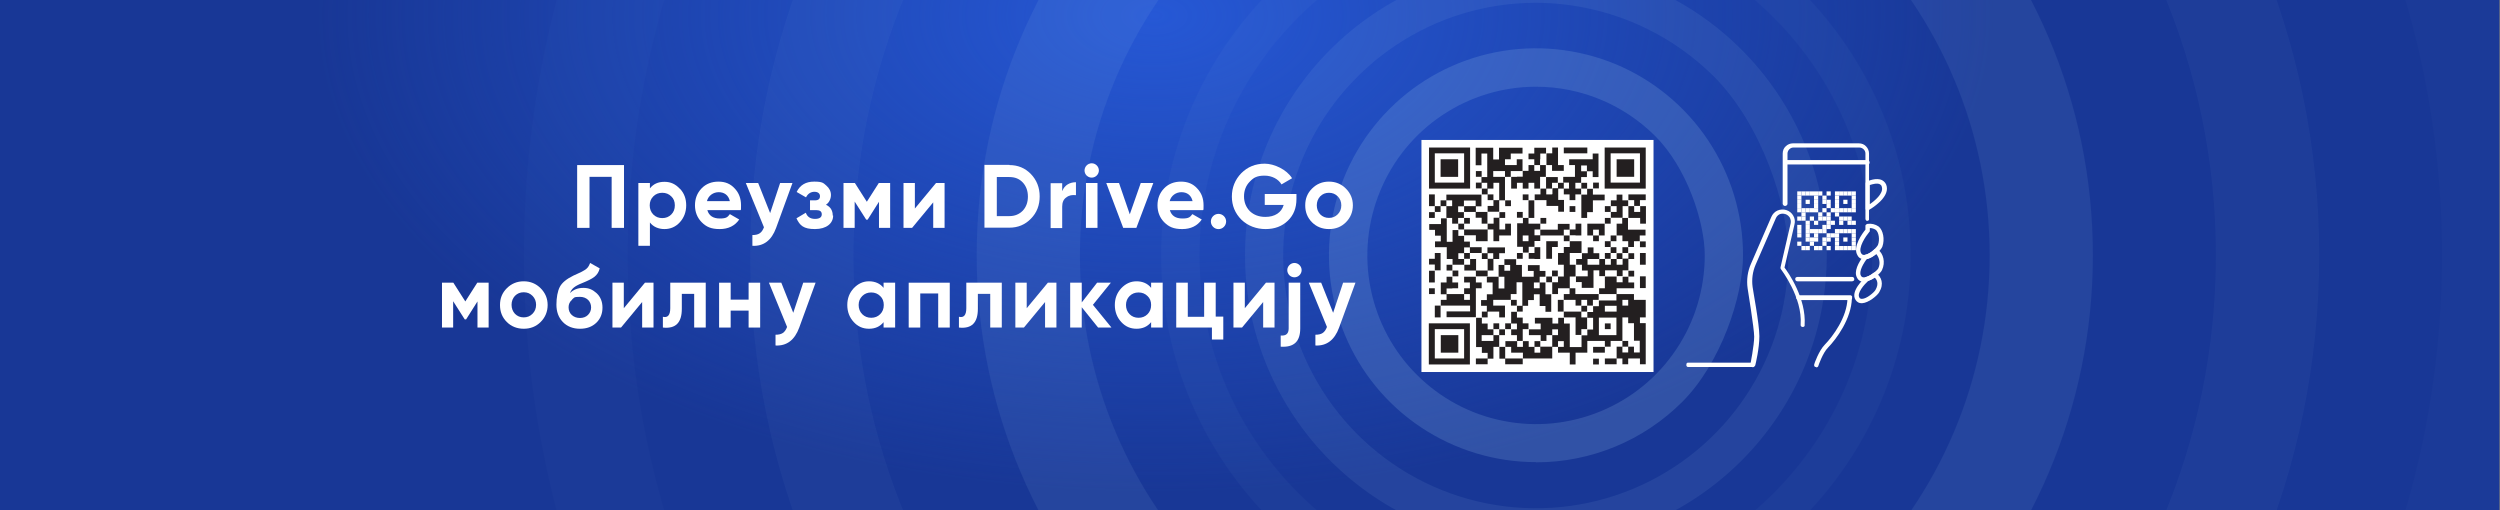 <?xml version="1.0" encoding="UTF-8"?>
<svg id="Layer_1" data-name="Layer 1" xmlns="http://www.w3.org/2000/svg" version="1.1" xmlns:xlink="http://www.w3.org/1999/xlink" viewBox="0 0 1254 256">
  <rect x="0" y="0" width="1254" height="256" fill="#808080" stroke="none"/>
  <defs>
    <style>
      .cls-1, .cls-2, .cls-3, .cls-4, .cls-5, .cls-6, .cls-7, .cls-8 {
        stroke-width: 0px;
      }

      .cls-1, .cls-2, .cls-4 {
        fill: #94bfe7;
      }

      .cls-1, .cls-4 {
        isolation: isolate;
      }

      .cls-1, .cls-9 {
        opacity: .2;
      }

      .cls-3 {
        fill: none;
      }

      .cls-4 {
        opacity: .5;
      }

      .cls-5 {
        fill: #183796;
      }

      .cls-10 {
        clip-path: url(#clippath);
      }

      .cls-6 {
        fill: url(#radial-gradient);
      }

      .cls-11 {
        opacity: .1;
      }

      .cls-7 {
        fill: #231f20;
      }

      .cls-8 {
        fill: #fff;
      }
    </style>
    <radialGradient id="radial-gradient" cx="468.1" cy="-59.1" fx="468.1" fy="-59.1" r="1" gradientTransform="translate(198724.5 -14194.1) rotate(-180) scale(423.3 240.3)" gradientUnits="userSpaceOnUse">
      <stop offset="0" stop-color="#2658d5"/>
      <stop offset="1" stop-color="#2658d5" stop-opacity="0"/>
    </radialGradient>
    <clipPath id="clippath">
      <rect class="cls-3" y="-.3" width="1253.7" height="256.7"/>
    </clipPath>
  </defs>
  <rect class="cls-3" y="0" width="1254" height="256"/>
  <path class="cls-5" d="M1253.7-.3H0v256.7h1253.7V-.3Z"/>
  <g>
    <path class="cls-6" d="M1253.7-.3H0v256.7h1253.7V-.3Z"/>
    <g class="cls-10">
      <g>
        <rect class="cls-3" x="70" y="-113.9" width="817" height="510"/>
        <g>
          <g class="cls-9">
            <path class="cls-2" d="M770.4,231.8c-20.5,0-40.6-6.1-57.7-17.5s-30.4-27.6-38.2-46.6c-7.9-19-9.9-39.8-5.9-60,4-20.1,13.9-38.6,28.4-53.1s33-24.4,53.2-28.4c20.1-4,41-1.9,60,5.9,19,7.9,35.2,21.2,46.6,38.3,11.4,17.1,17.5,37.1,17.5,57.7s-11,53.9-30.4,73.4c-19.5,19.5-45.8,30.4-73.4,30.4M770.4,43.5c-16.7,0-33.1,5-47,14.3s-24.7,22.5-31.1,38c-6.4,15.5-8.1,32.5-4.8,48.9,3.3,16.4,11.3,31.5,23.2,43.3,11.8,11.8,26.9,19.9,43.3,23.1,16.4,3.3,33.4,1.6,48.9-4.8,15.5-6.4,28.7-17.2,38-31.2,9.3-13.9,14.2-30.3,14.2-47s-8.9-43.9-24.8-59.8c-15.9-15.9-37.4-24.8-59.8-24.8"/>
            <path class="cls-4" d="M770.4,273.9c-80.4,0-145.9-65.5-145.9-145.9S689.9-17.9,770.4-17.9s145.9,65.5,145.9,145.9-65.5,145.9-145.9,145.9M770.4,1.4c-25.1,0-49.5,7.4-70.4,21.4-20.8,13.9-37.1,33.7-46.7,56.9-9.6,23.1-12.1,48.6-7.2,73.2,4.9,24.6,17,47.1,34.7,64.9,17.7,17.7,40.3,29.8,64.9,34.7,24.6,4.9,50,2.4,73.2-7.2,23.1-9.6,42.9-25.8,56.8-46.7,13.9-20.8,21.3-45.3,21.3-70.4s-13.4-65.8-37.1-89.6c-23.8-23.8-56-37.1-89.6-37.2"/>
            <path class="cls-1" d="M770.4-60c-103.7,0-188,84.3-188,188s84.3,188,188,188,188-84.4,188-188-84.4-188-188-188ZM770.4,296.7c-93,0-168.7-75.7-168.7-168.7s75.7-168.7,168.7-168.7,168.7,75.7,168.7,168.8-75.7,168.7-168.7,168.7h0Z"/>
          </g>
          <g class="cls-11">
            <path class="cls-2" d="M769.8,407.9c-154.4,0-279.9-125.6-279.9-279.9s125.6-280,279.9-280,280,125.6,280,280-125.6,279.9-280,279.9h0ZM769.8-100.1c-125.8,0-228.1,102.3-228.1,228.2s102.3,228.1,228.1,228.1,228.2-102.3,228.2-228.1-102.4-228.2-228.2-228.2"/>
            <path class="cls-4" d="M769.8,521.5c-217,0-393.5-176.5-393.5-393.5s176.5-393.5,393.5-393.5,393.5,176.5,393.5,393.5-176.5,393.4-393.5,393.4h0ZM769.8-213.7c-188.4,0-341.7,153.3-341.7,341.7s153.3,341.6,341.7,341.6,341.7-153.3,341.7-341.6-153.3-341.7-341.7-341.7"/>
            <path class="cls-1" d="M769.9-379c-279.6,0-507.1,227.4-507.1,507s227.5,507.1,507.1,507.1,507-227.5,507-507-227.4-507.1-507-507.1h0ZM769.9,583c-250.9,0-455-204.1-455-455s204.1-455,455-455,455,204.2,455,455-204.1,455-455,455h0Z"/>
          </g>
        </g>
        <rect class="cls-3" x="657" y="-120.9" width="480" height="523"/>
      </g>
    </g>
  </g>
  <rect class="cls-8" x="713" y="70.2" width="116.4" height="116.4"/>
  <g>
    <path class="cls-8" d="M929,141.1h-27.4c-.3,0-.6-.1-.8-.3s-.3-.5-.3-.8,0-.6.3-.8.5-.3.8-.3h27.4c.3,0,.6.1.8.3s.3.5.3.8,0,.6-.3.8-.5.3-.8.3h0Z"/>
    <path class="cls-8" d="M936.8,82.5h-41.7s-.3,0-.4-.2c0,0-.2-.2-.3-.4v-1s.2-.3.3-.4.3-.2.4-.2h41.7c.3,0,.5.2.7.4.2.2.3.5.3.8s0,.5-.3.8c-.2.2-.4.3-.7.4h0v-.2h0Z"/>
    <path class="cls-8" d="M911,184.1h-.3s-.3-.1-.4-.2c0,0-.2-.2-.3-.3v-.8c0-.3,2.4-7,5.3-9.9,4.1-4.2,11.2-13.8,11.4-23.3,0-.3,0-.6.3-.8s.5-.3.8-.3.6.1.8.3.3.5.3.8c-.2,10.2-7.7,20.4-12,24.8-2.6,2.6-4.8,9-4.8,9.1,0,.2-.2.4-.4.6-.2.1-.4.2-.7.2h0v-.2h0Z"/>
    <path class="cls-8" d="M879.1,184.1h-.2s-.3,0-.4-.2c0,0-.2-.2-.3-.3,0-.1,0-.3-.2-.4v-.4c0-.1,1.9-9.7,1.9-13.9s-3.3-24.1-3.3-24.3c-.6-4.2,0-8.5,1.7-12.3l10.2-23.5c.6-1.4,1.7-2.6,3.1-3.2,1.4-.6,3-.7,4.5-.2s2.7,1.5,3.4,2.8c.8,1.3,1,2.9.6,4.4l-5,21.6c1.9,2.5,11,15.5,10.1,28.9v.4c0,.1-.2.2-.3.3,0,0-.2.2-.4.2h-.4s-.3,0-.4-.1c0,0-.2-.2-.3-.3,0-.1-.2-.2-.2-.4v-.4c1-13.7-9.8-27.6-9.9-27.8,0-.1-.2-.3-.2-.4v-.5l5.1-22.1c.2-1,0-1.9-.4-2.8-.5-.8-1.3-1.5-2.2-1.8s-1.9-.3-2.8,0c-.9.4-1.6,1.1-2,2l-10.2,23.4c-1.5,3.5-2,7.3-1.5,11.1,0,.7,3.4,18.5,3.4,24.7s-1.9,14-2,14.4c0,.3-.2.5-.4.7s-.4.3-.7.3h-.3,0Z"/>
    <path class="cls-8" d="M936.8,110.8c-.3,0-.6,0-.8-.3-.2-.2-.3-.5-.3-.8v-32.7c0-.8-.3-1.5-.9-2.1-.5-.5-1.3-.9-2.1-.9h-33.1c-.8,0-1.5.3-2.1.9-.5.5-.9,1.3-.9,2.1v25.3c0,.3-.2.5-.4.7s-.5.3-.8.3-.5,0-.8-.3c-.2-.2-.3-.4-.4-.7v-25.3c0-1.4.5-2.7,1.5-3.6,1-1,2.3-1.5,3.6-1.5h33.1c1.4,0,2.7.5,3.6,1.5,1,1,1.5,2.3,1.5,3.6v33.1s0,.3-.2.4c0,0-.2.2-.4.2h-.4.3Z"/>
    <path class="cls-8" d="M927.8,150.5h-25.8c-.3,0-.5-.2-.7-.4s-.3-.5-.3-.8,0-.5.3-.8c.2-.2.4-.3.7-.4h26.3s.3.1.4.2c0,.1.2.2.3.4s0,.3,0,.5v.5c0,.1-.2.3-.3.4,0,.1-.3.2-.4.2h-.5v.2h0Z"/>
    <path class="cls-8" d="M936.8,105.5c-.2,0-.4,0-.6-.2-.2,0-.3-.2-.4-.4v-12.9c0-.2,0-.4.2-.6,0-.2.3-.3.5-.4.5-.2,4.7-2.1,7.6-.6.6.3,1.1.8,1.5,1.3.4.6.7,1.2.8,1.9,1.1,5.8-7.9,11.1-8.9,11.7h-.6v.2h0ZM937.9,92.8v9.6c2.8-1.9,6.7-5.4,6.1-8.3,0-.3-.2-.7-.3-1-.2-.3-.5-.5-.8-.7-1.4-.7-3.7,0-5,.4Z"/>
    <path class="cls-8" d="M933.8,152.1c-.6,0-1.2-.1-1.7-.4-.5-.3-1-.7-1.3-1.2-2.9-4.3,4.1-10.7,4.9-11.4,0-.1.3-.2.4-.2,1.3-.4,2.5-1.1,3.6-2,.2-.1.4-.2.7-.2s.5,0,.7.2l.2.2c2.3,1.8,3.9,5.2,1.3,9.5-.9,1.6-5.2,5.3-8.6,5.5h-.2ZM937,141c-1.8,1.6-5.8,6.1-4.3,8.3,0,.2.3.4.6.5.2.1.5.1.7.1,2.3,0,6-3.2,6.7-4.4,1.9-3.2.7-5.3-.3-6.2-1,.7-2.2,1.3-3.4,1.7h0Z"/>
    <path class="cls-8" d="M935.1,130.1c-.7,0-1.3-.2-1.9-.5-.6-.3-1.1-.8-1.4-1.4-2.8-4.3,2.5-11.3,3.9-13v-1.8c0-.3,0-.5.3-.7.2-.2.4-.3.7-.4,2-.3,4,.2,5.6,1.3,2.3,1.8,3.2,6.5,1.9,10.1-.6,1.7-4.8,6-8.5,6.4h-.6ZM937.9,114.5v1.2c0,.3,0,.5-.3.7-1.6,1.9-5.8,7.9-4,10.7.2.3.4.5.8.7.3,0,.7.2,1,0,2.7-.3,6.2-3.9,6.6-5,1-2.6.4-6.3-1.1-7.5-.9-.6-1.9-.9-2.9-.9h0Z"/>
    <path class="cls-8" d="M934.9,141.4c-.7,0-1.3-.1-1.9-.5-.6-.3-1.1-.8-1.4-1.4-2-3.2.7-7.9,3.2-11.3,0-.1.2-.2.3-.3h.4c1.8-.5,3.4-1.4,4.6-2.7.2-.2.4-.3.6-.3h.7c.3,0,.5.3.8.5,2.4,1.8,3.7,6.1,1.8,10.1-.8,1.8-5.3,5.5-8.8,5.7h-.3v.2h0ZM936.3,130c-2.7,3.7-3.8,6.9-2.8,8.4.2.3.4.5.7.6s.6.2,1,.1c2.7-.2,6.4-3.5,6.9-4.4.6-1.2.8-2.5.6-3.8s-.7-2.5-1.6-3.5c-1.4,1.2-3,2.1-4.8,2.6h0Z"/>
    <path class="cls-8" d="M930.9,96h-2.1v2.1h2.1v-2.1Z"/>
    <path class="cls-8" d="M930.9,98.1h-2.1v2.1h2.1v-2.1Z"/>
    <path class="cls-8" d="M930.9,100.2h-2.1v2.1h2.1v-2.1Z"/>
    <path class="cls-8" d="M930.9,102.3h-2.1v2.1h2.1v-2.1Z"/>
    <path class="cls-8" d="M930.9,104.4h-2.1v2.1h2.1v-2.1Z"/>
    <path class="cls-8" d="M930.9,110.7h-2.1v2.1h2.1v-2.1Z"/>
    <path class="cls-8" d="M930.9,114.9h-2.1v2.1h2.1v-2.1Z"/>
    <path class="cls-8" d="M930.9,117h-2.1v2.1h2.1v-2.1Z"/>
    <path class="cls-8" d="M930.9,119.1h-2.1v2.1h2.1v-2.1Z"/>
    <path class="cls-8" d="M930.9,121.2h-2.1v2.1h2.1v-2.1Z"/>
    <path class="cls-8" d="M930.9,123.4h-2.1v2.1h2.1v-2.1Z"/>
    <path class="cls-8" d="M928.8,96h-2.1v2.1h2.1v-2.1Z"/>
    <path class="cls-8" d="M928.8,104.4h-2.1v2.1h2.1v-2.1Z"/>
    <path class="cls-8" d="M928.8,108.6h-2.1v2.1h2.1v-2.1Z"/>
    <path class="cls-8" d="M928.8,110.7h-2.1v2.1h2.1v-2.1Z"/>
    <path class="cls-8" d="M928.8,114.9h-2.1v2.1h2.1v-2.1Z"/>
    <path class="cls-8" d="M928.8,123.4h-2.1v2.1h2.1v-2.1Z"/>
    <path class="cls-8" d="M926.7,96h-2.1v2.1h2.1v-2.1Z"/>
    <path class="cls-8" d="M926.7,100.2h-2.1v2.1h2.1v-2.1Z"/>
    <path class="cls-8" d="M926.7,104.4h-2.1v2.1h2.1v-2.1Z"/>
    <path class="cls-8" d="M926.7,108.6h-2.1v2.1h2.1v-2.1Z"/>
    <path class="cls-8" d="M926.7,114.9h-2.1v2.1h2.1v-2.1Z"/>
    <path class="cls-8" d="M926.7,119.1h-2.1v2.1h2.1v-2.1Z"/>
    <path class="cls-8" d="M926.7,123.4h-2.1v2.1h2.1v-2.1Z"/>
    <path class="cls-8" d="M924.6,96h-2.1v2.1h2.1v-2.1Z"/>
    <path class="cls-8" d="M924.6,104.4h-2.1v2.1h2.1v-2.1Z"/>
    <path class="cls-8" d="M924.6,108.6h-2.1v2.1h2.1v-2.1Z"/>
    <path class="cls-8" d="M924.6,110.7h-2.1v2.1h2.1v-2.1Z"/>
    <path class="cls-8" d="M924.6,114.9h-2.1v2.1h2.1v-2.1Z"/>
    <path class="cls-8" d="M924.6,123.4h-2.1v2.1h2.1v-2.1Z"/>
    <path class="cls-8" d="M922.5,96h-2.1v2.1h2.1v-2.1Z"/>
    <path class="cls-8" d="M922.5,98.1h-2.1v2.1h2.1v-2.1Z"/>
    <path class="cls-8" d="M922.5,100.2h-2.1v2.1h2.1v-2.1Z"/>
    <path class="cls-8" d="M922.5,102.3h-2.1v2.1h2.1v-2.1Z"/>
    <path class="cls-8" d="M922.5,104.4h-2.1v2.1h2.1v-2.1Z"/>
    <path class="cls-8" d="M922.5,106.5h-2.1v2.1h2.1v-2.1Z"/>
    <path class="cls-8" d="M922.5,114.9h-2.1v2.1h2.1v-2.1Z"/>
    <path class="cls-8" d="M922.5,117h-2.1v2.1h2.1v-2.1Z"/>
    <path class="cls-8" d="M922.5,119.1h-2.1v2.1h2.1v-2.1Z"/>
    <path class="cls-8" d="M922.5,121.2h-2.1v2.1h2.1v-2.1Z"/>
    <path class="cls-8" d="M922.5,123.4h-2.1v2.1h2.1v-2.1Z"/>
    <path class="cls-8" d="M920.4,110.7h-2.1v2.1h2.1v-2.1Z"/>
    <path class="cls-8" d="M918.3,96h-2.1v2.1h2.1v-2.1Z"/>
    <path class="cls-8" d="M918.3,100.2h-2.1v2.1h2.1v-2.1Z"/>
    <path class="cls-8" d="M918.3,102.3h-2.1v2.1h2.1v-2.1Z"/>
    <path class="cls-8" d="M920.4,104.4h-2.1v2.1h2.1v-2.1Z"/>
    <path class="cls-8" d="M918.3,106.5h-2.1v2.1h2.1v-2.1Z"/>
    <path class="cls-8" d="M918.3,108.6h-2.1v2.1h2.1v-2.1Z"/>
    <path class="cls-8" d="M918.3,110.7h-2.1v2.1h2.1v-2.1Z"/>
    <path class="cls-8" d="M918.3,112.8h-2.1v2.1h2.1v-2.1Z"/>
    <path class="cls-8" d="M918.3,117h-2.1v2.1h2.1v-2.1Z"/>
    <path class="cls-8" d="M918.3,119.1h-2.1v2.1h2.1v-2.1Z"/>
    <path class="cls-8" d="M918.3,123.4h-2.1v2.1h2.1v-2.1Z"/>
    <path class="cls-8" d="M916.2,98.1h-2.1v2.1h2.1v-2.1Z"/>
    <path class="cls-8" d="M914.1,96h-2.1v2.1h2.1v-2.1Z"/>
    <path class="cls-8" d="M916.2,100.2h-2.1v2.1h2.1v-2.1Z"/>
    <path class="cls-8" d="M916.2,104.4h-2.1v2.1h2.1v-2.1Z"/>
    <path class="cls-8" d="M916.2,108.6h-2.1v2.1h2.1v-2.1Z"/>
    <path class="cls-8" d="M916.2,112.8h-2.1v2.1h2.1v-2.1Z"/>
    <path class="cls-8" d="M916.2,114.9h-2.1v2.1h2.1v-2.1Z"/>
    <path class="cls-8" d="M920.4,117h-2.1v2.1h2.1v-2.1Z"/>
    <path class="cls-8" d="M903.6,117h-2.1v2.1h2.1v-2.1Z"/>
    <path class="cls-8" d="M916.2,119.1h-2.1v2.1h2.1v-2.1Z"/>
    <path class="cls-8" d="M916.2,121.2h-2.1v2.1h2.1v-2.1Z"/>
    <path class="cls-8" d="M914.1,108.6h-2.1v2.1h2.1v-2.1Z"/>
    <path class="cls-8" d="M914.1,106.5h-2.1v2.1h2.1v-2.1Z"/>
    <path class="cls-8" d="M914.1,114.9h-2.1v2.1h2.1v-2.1Z"/>
    <path class="cls-8" d="M914.1,123.4h-2.1v2.1h2.1v-2.1Z"/>
    <path class="cls-8" d="M912,96h-2.1v2.1h2.1v-2.1Z"/>
    <path class="cls-8" d="M912,98.1h-2.1v2.1h2.1v-2.1Z"/>
    <path class="cls-8" d="M912,100.2h-2.1v2.1h2.1v-2.1Z"/>
    <path class="cls-8" d="M912,102.3h-2.1v2.1h2.1v-2.1Z"/>
    <path class="cls-8" d="M912,104.4h-2.1v2.1h2.1v-2.1Z"/>
    <path class="cls-8" d="M912,110.7h-2.1v2.1h2.1v-2.1Z"/>
    <path class="cls-8" d="M912,114.9h-2.1v2.1h2.1v-2.1Z"/>
    <path class="cls-8" d="M912,117h-2.1v2.1h2.1v-2.1Z"/>
    <path class="cls-8" d="M912,119.1h-2.1v2.1h2.1v-2.1Z"/>
    <path class="cls-8" d="M912,123.4h-2.1v2.1h2.1v-2.1Z"/>
    <path class="cls-8" d="M909.9,96h-2.1v2.1h2.1v-2.1Z"/>
    <path class="cls-8" d="M909.9,104.4h-2.1v2.1h2.1v-2.1Z"/>
    <path class="cls-8" d="M909.9,108.6h-2.1v2.1h2.1v-2.1Z"/>
    <path class="cls-8" d="M909.9,114.9h-2.1v2.1h2.1v-2.1Z"/>
    <path class="cls-8" d="M909.9,119.1h-2.1v2.1h2.1v-2.1Z"/>
    <path class="cls-8" d="M909.9,121.2h-2.1v2.1h2.1v-2.1Z"/>
    <path class="cls-8" d="M907.8,96h-2.1v2.1h2.1v-2.1Z"/>
    <path class="cls-8" d="M907.8,100.2h-2.1v2.1h2.1v-2.1Z"/>
    <path class="cls-8" d="M907.8,104.4h-2.1v2.1h2.1v-2.1Z"/>
    <path class="cls-8" d="M907.8,110.7h-2.1v2.1h2.1v-2.1Z"/>
    <path class="cls-8" d="M907.8,112.8h-2.1v2.1h2.1v-2.1Z"/>
    <path class="cls-8" d="M907.8,114.9h-2.1v2.1h2.1v-2.1Z"/>
    <path class="cls-8" d="M907.8,117h-2.1v2.1h2.1v-2.1Z"/>
    <path class="cls-8" d="M907.8,119.1h-2.1v2.1h2.1v-2.1Z"/>
    <path class="cls-8" d="M907.8,123.4h-2.1v2.1h2.1v-2.1Z"/>
    <path class="cls-8" d="M905.7,96h-2.1v2.1h2.1v-2.1Z"/>
    <path class="cls-8" d="M905.7,104.4h-2.1v2.1h2.1v-2.1Z"/>
    <path class="cls-8" d="M905.7,108.6h-2.1v2.1h2.1v-2.1Z"/>
    <path class="cls-8" d="M905.7,106.5h-2.1v2.1h2.1v-2.1Z"/>
    <path class="cls-8" d="M905.7,123.4h-2.1v2.1h2.1v-2.1Z"/>
    <path class="cls-8" d="M903.6,96h-2.1v2.1h2.1v-2.1Z"/>
    <path class="cls-8" d="M903.6,98.1h-2.1v2.1h2.1v-2.1Z"/>
    <path class="cls-8" d="M903.6,100.2h-2.1v2.1h2.1v-2.1Z"/>
    <path class="cls-8" d="M903.6,102.3h-2.1v2.1h2.1v-2.1Z"/>
    <path class="cls-8" d="M903.6,104.4h-2.1v2.1h2.1v-2.1Z"/>
    <path class="cls-8" d="M903.6,108.6h-2.1v2.1h2.1v-2.1Z"/>
    <path class="cls-8" d="M903.6,112.8h-2.1v2.1h2.1v-2.1Z"/>
    <path class="cls-8" d="M903.6,114.9h-2.1v2.1h2.1v-2.1Z"/>
    <path class="cls-8" d="M903.6,121.2h-2.1v2.1h2.1v-2.1Z"/>
    <path class="cls-8" d="M879.1,184.1h-32.5s-.3-.1-.4-.2c0-.1-.2-.2-.3-.4v-1c0-.1.2-.3.3-.4,0-.1.3-.2.4-.2h32.5c.3,0,.5.2.7.4s.3.5.3.8,0,.5-.3.8c-.2.2-.4.3-.7.4h0v-.2h0Z"/>
  </g>
  <g>
    <path class="cls-8" d="M313,82.8v31.5h-6.2v-25.6h-11.1v25.6h-6.2v-31.5h23.5Z"/>
    <path class="cls-8" d="M341,94.6c2.2,2.3,3.2,5.1,3.2,8.4s-1.1,6.2-3.2,8.5-4.7,3.4-7.7,3.4-5.6-1.1-7.3-3.3v11.7h-5.8v-31.5h5.8v2.7c1.7-2.2,4.1-3.3,7.3-3.3s5.6,1.2,7.7,3.5h0ZM332.2,109.4c1.8,0,3.3-.6,4.5-1.8,1.2-1.2,1.8-2.7,1.8-4.6s-.6-3.4-1.8-4.5c-1.2-1.2-2.7-1.8-4.5-1.8s-3.3.6-4.5,1.8c-1.2,1.2-1.8,2.7-1.8,4.5s.6,3.4,1.8,4.6c1.2,1.2,2.7,1.8,4.5,1.8Z"/>
    <path class="cls-8" d="M354.8,105.4c.8,2.8,2.9,4.2,6.3,4.2s3.9-.8,5-2.2l4.7,2.7c-2.2,3.2-5.5,4.8-9.8,4.8s-6.7-1.1-9-3.4c-2.2-2.2-3.4-5.1-3.4-8.5s1.1-6.2,3.3-8.5c2.2-2.3,5.1-3.4,8.5-3.4s6,1.1,8.1,3.4c2.2,2.3,3.2,5.1,3.2,8.5s0,1.5-.2,2.4h-17,.3ZM366.1,100.9c-.7-3.1-2.9-4.5-5.6-4.5s-5.2,1.7-5.9,4.5h11.5Z"/>
    <path class="cls-8" d="M391.3,91.8h6.2l-8.2,22.5c-2.3,6.3-6.3,9.3-11.9,9v-5.4c3.1,0,4.7-1,5.8-3.9l-9.1-22.2h6.2l6,15.1,5-15.1Z"/>
    <path class="cls-8" d="M417.9,108.2c0,3.8-3.3,6.7-9.1,6.7s-7.6-1.8-9.3-5.4l4.7-2.8c.7,2,2.2,3.1,4.6,3.1s3.4-.9,3.4-2.3-.9-2.1-2.7-2.1h-3.2v-4.9h2.4c1.8,0,2.6-.7,2.6-2.1s-1.1-2.2-2.8-2.2-3.3.9-4.2,2.8l-4.7-2.7c1.7-3.5,4.6-5.2,8.8-5.2s4.6.7,6.1,2,2.3,2.9,2.3,4.7-.8,3.8-2.5,4.9c2.3,1.1,3.4,2.9,3.4,5.4h.2Z"/>
    <path class="cls-8" d="M446.5,91.8v22.5h-5.6v-13.1l-5.7,9h-.7l-5.8-9.1v13.2h-5.6v-22.5h5.7l6,9.4,6-9.4h5.7Z"/>
    <path class="cls-8" d="M469.5,91.8h4.3v22.5h-5.7v-12.8l-10.6,12.8h-4.3v-22.5h5.7v12.8l10.6-12.8Z"/>
    <path class="cls-8" d="M506.3,82.8c4.3,0,7.9,1.5,10.8,4.5,2.9,3,4.4,6.8,4.4,11.2s-1.4,8.2-4.4,11.2c-2.9,3-6.5,4.5-10.8,4.5h-12.5v-31.5h12.5ZM506.3,108.4c2.7,0,4.9-.9,6.7-2.7,1.7-1.8,2.6-4.2,2.6-7.1s-.9-5.3-2.6-7.1c-1.7-1.8-3.9-2.7-6.7-2.7h-6.3v19.6s6.3,0,6.3,0Z"/>
    <path class="cls-8" d="M532.9,95.7c1.1-2.9,3.8-4.3,6.8-4.3v6.5c-1.8-.2-3.4,0-4.8,1.1-1.4.9-2.1,2.5-2.1,4.6v10.8h-5.8v-22.5h5.8v3.9h0Z"/>
    <path class="cls-8" d="M544,85.5c0-1.9,1.6-3.6,3.6-3.6s3.6,1.7,3.6,3.6-1.6,3.6-3.6,3.6-3.6-1.6-3.6-3.6ZM544.7,114.3v-22.5h5.8v22.5h-5.8Z"/>
    <path class="cls-8" d="M572.1,91.8h6.4l-8.5,22.5h-6.6l-8.5-22.5h6.4l5.4,15.7,5.5-15.7h-.1Z"/>
    <path class="cls-8" d="M586.8,105.4c.8,2.8,2.9,4.2,6.3,4.2s3.9-.8,5-2.2l4.7,2.7c-2.2,3.2-5.5,4.8-9.8,4.8s-6.7-1.1-9-3.4c-2.2-2.2-3.4-5.1-3.4-8.5s1.1-6.2,3.3-8.5,5.1-3.4,8.5-3.4,6,1.1,8.1,3.4c2.2,2.3,3.2,5.1,3.2,8.5s0,1.5-.2,2.4h-17,.3ZM598.2,100.9c-.7-3.1-2.9-4.5-5.6-4.5s-5.2,1.7-5.9,4.5h11.5Z"/>
    <path class="cls-8" d="M608.5,113.8c-1.5-1.5-1.5-3.9,0-5.4s3.9-1.5,5.4,0,1.5,3.9,0,5.4-3.9,1.5-5.4,0Z"/>
    <path class="cls-8" d="M650.3,97.4v2.4c0,4.5-1.4,8.1-4.3,10.9-2.9,2.8-6.6,4.2-11.2,4.2s-8.9-1.6-12.1-4.7c-3.2-3.2-4.8-7.1-4.8-11.6s1.6-8.5,4.7-11.7c3.2-3.2,7.1-4.8,11.8-4.8s11,2.9,13.7,7.3l-5.3,3.1c-1.5-2.6-4.7-4.4-8.5-4.4s-5.5,1-7.4,3c-1.9,1.9-2.9,4.4-2.9,7.4s1,5.4,2.9,7.4c2,1.9,4.6,2.9,7.8,2.9,4.8,0,8.1-2.2,9.2-6h-9.5v-5.5h15.9Z"/>
    <path class="cls-8" d="M666.6,114.9c-3.3,0-6.2-1.1-8.5-3.4s-3.4-5.1-3.4-8.5,1.1-6.1,3.4-8.4c2.3-2.3,5.1-3.5,8.5-3.5s6.2,1.2,8.5,3.5,3.5,5.1,3.5,8.4-1.2,6.2-3.5,8.5-5.1,3.4-8.5,3.4ZM666.6,109.3c1.8,0,3.2-.6,4.4-1.8s1.8-2.7,1.8-4.5-.6-3.3-1.8-4.5-2.6-1.8-4.4-1.8-3.2.6-4.4,1.8c-1.1,1.2-1.7,2.7-1.7,4.5s.6,3.3,1.7,4.5c1.2,1.2,2.6,1.8,4.4,1.8Z"/>
    <path class="cls-8" d="M245.1,141.8v22.5h-5.6v-13.1l-5.7,9h-.7l-5.8-9.1v13.2h-5.6v-22.5h5.7l6,9.4,6-9.4h5.7Z"/>
    <path class="cls-8" d="M262.7,164.9c-3.3,0-6.2-1.1-8.5-3.4s-3.4-5.1-3.4-8.5,1.1-6.1,3.4-8.4,5.1-3.5,8.5-3.5,6.2,1.2,8.5,3.5,3.5,5.1,3.5,8.4-1.2,6.2-3.5,8.5-5.1,3.4-8.5,3.4ZM262.7,159.2c1.8,0,3.2-.6,4.4-1.8s1.8-2.7,1.8-4.5-.6-3.3-1.8-4.5-2.6-1.8-4.4-1.8-3.2.6-4.4,1.8c-1.1,1.2-1.7,2.7-1.7,4.5s.6,3.3,1.7,4.5c1.2,1.2,2.6,1.8,4.4,1.8Z"/>
    <path class="cls-8" d="M282.3,161.5c-2.2-2.3-3.2-5.2-3.2-8.7s.6-6.8,1.7-8.9c1.1-2.1,3.4-4,6.9-5.7.5-.2,1.2-.6,2.2-1l1.9-.9c.4-.2.9-.5,1.4-.8,1.6-1,2.1-1.8,2.8-3.6l4.8,2.7c-.4,1.8-1.3,3.2-2.7,4.3-1.3,1-3.4,2-6.1,3.1-3.8,1.5-5.3,2.8-6.1,5,1.7-1.7,3.9-2.6,6.7-2.6s4.7.9,6.7,2.7c1.9,1.8,2.9,4.2,2.9,7.2s-1,5.6-3.1,7.6-4.8,3-8.2,3-6.4-1.1-8.6-3.4h0ZM286.9,150.4c-1.1.9-1.7,2.2-1.7,3.7s.5,2.9,1.6,3.9,2.5,1.5,4.1,1.5,3-.5,4-1.5,1.6-2.2,1.6-3.8c0-3.1-2.3-5.3-5.6-5.3s-2.8.4-4,1.4h0Z"/>
    <path class="cls-8" d="M323.5,141.8h4.3v22.5h-5.7v-12.8l-10.6,12.8h-4.3v-22.5h5.7v12.8l10.6-12.8Z"/>
    <path class="cls-8" d="M354,141.8v22.5h-5.8v-16.9h-6.2v7.5c0,7-3.1,10.1-9.5,9.4v-5.4c2.4.6,3.7-.8,3.7-4.3v-12.8h17.8Z"/>
    <path class="cls-8" d="M375.5,141.8h5.8v22.5h-5.8v-8.5h-9v8.5h-5.8v-22.5h5.8v8.5h9v-8.5Z"/>
    <path class="cls-8" d="M402.9,141.8h6.2l-8.2,22.5c-2.3,6.3-6.3,9.3-11.9,9v-5.4c3.1,0,4.7-1,5.8-3.9l-9.1-22.2h6.2l6,15.1,5-15.1h0Z"/>
    <path class="cls-8" d="M443.2,141.8h5.8v22.5h-5.8v-2.7c-1.8,2.2-4.2,3.3-7.3,3.3s-5.6-1.1-7.7-3.4c-2.1-2.3-3.2-5.1-3.2-8.5s1.1-6.1,3.2-8.4c2.2-2.3,4.7-3.5,7.7-3.5s5.6,1.1,7.3,3.3v-2.7h0ZM437,159.4c1.8,0,3.3-.6,4.5-1.8s1.8-2.7,1.8-4.6-.6-3.4-1.8-4.5c-1.2-1.2-2.7-1.8-4.5-1.8s-3.3.6-4.5,1.8-1.8,2.7-1.8,4.5.6,3.4,1.8,4.6c1.2,1.2,2.7,1.8,4.5,1.8Z"/>
    <path class="cls-8" d="M476.4,141.8v22.5h-5.8v-17.1h-9v17.1h-5.8v-22.5h20.6,0Z"/>
    <path class="cls-8" d="M502.5,141.8v22.5h-5.8v-16.9h-6.2v7.5c0,7-3.1,10.1-9.5,9.4v-5.4c2.4.6,3.7-.8,3.7-4.3v-12.8h17.8Z"/>
    <path class="cls-8" d="M525.6,141.8h4.3v22.5h-5.7v-12.8l-10.6,12.8h-4.3v-22.5h5.7v12.8l10.6-12.8Z"/>
    <path class="cls-8" d="M557.5,164.3h-6.7l-8.2-10.2v10.2h-5.8v-22.5h5.8v9.9l7.7-9.9h6.9l-9,11.1,9.3,11.4Z"/>
    <path class="cls-8" d="M577.4,141.8h5.8v22.5h-5.8v-2.7c-1.8,2.2-4.2,3.3-7.3,3.3s-5.6-1.1-7.7-3.4c-2.1-2.3-3.2-5.1-3.2-8.5s1.1-6.1,3.2-8.4c2.2-2.3,4.7-3.5,7.7-3.5s5.6,1.1,7.3,3.3v-2.7h0ZM571.1,159.4c1.8,0,3.3-.6,4.5-1.8s1.8-2.7,1.8-4.6-.6-3.4-1.8-4.5c-1.2-1.2-2.7-1.8-4.5-1.8s-3.3.6-4.5,1.8-1.8,2.7-1.8,4.5.6,3.4,1.8,4.6c1.2,1.2,2.7,1.8,4.5,1.8Z"/>
    <path class="cls-8" d="M609.8,158.8h3.8v11.5h-5.7v-6h-17.9v-22.5h5.8v17.1h8.2v-17.1h5.8v17.1h0Z"/>
    <path class="cls-8" d="M635,141.8h4.3v22.5h-5.7v-12.8l-10.6,12.8h-4.3v-22.5h5.7v12.8l10.6-12.8Z"/>
    <path class="cls-8" d="M646.4,141.8h5.8v22.9c0,6.6-3.1,9.6-9.8,9.2v-5.6c2.7.2,4-.9,4-3.6v-22.9h0ZM645.7,135.5c0-1.9,1.6-3.6,3.6-3.6s3.6,1.7,3.6,3.6-1.6,3.6-3.6,3.6-3.6-1.6-3.6-3.6Z"/>
    <path class="cls-8" d="M673.7,141.8h6.2l-8.2,22.5c-2.3,6.3-6.3,9.3-11.9,9v-5.4c3.1,0,4.7-1,5.8-3.9l-9.1-22.2h6.2l6,15.1,5-15.1h0Z"/>
  </g>
  <path class="cls-7" d="M787.3,76.9h-2.9v-2.9h11.8v2.9h-8.8ZM825.5,74v20.6h-20.6v-20.6h20.6ZM822.6,76.9h-14.7v14.7h14.7v-14.7ZM772.6,79.9v-2.9h2.9v-2.9h-5.9v2.9h-2.9v2.9h2.9v2.9h2.9v-2.9ZM775.6,82.8h2.9v2.9h5.9v-2.9h-2.9v-8.8h-2.9v2.9h-2.9v5.9ZM813.8,79.9h-2.9v8.8h8.8v-8.8h-5.9ZM728.5,88.7h2.9v-8.8h-8.8v8.8h5.9ZM740.3,85.8v2.9h2.9v-2.9h-2.9ZM760.9,88.7h-2.9v5.9h2.9v-2.9h2.9v2.9h2.9v-2.9h2.9v2.9h2.9v-5.9h2.9v-5.9h-2.9v2.9h-2.9v-2.9h-2.9v2.9h-2.9v2.9h-2.9ZM719.7,94.6h-2.9v-20.6h20.6v20.6h-17.6ZM719.7,91.6h14.7v-14.7h-14.7v14.7ZM740.3,91.6v2.9h2.9v-2.9h-2.9ZM746.2,94.6h2.9v-2.9h2.9v8.8h2.9v-11.8h-5.9v-2.9h5.9v2.9h2.9v-2.9h5.9v-5.9h-2.9v2.9h-5.9v-2.9h2.9v-2.9h5.9v-2.9h-11.8v5.9h-2.9v-5.9h-8.8v8.8h2.9v-5.9h2.9v11.8h-2.9v2.9h2.9v2.9ZM775.6,94.6h2.9v-2.9h2.9v-2.9h-5.9v5.9ZM784.4,94.6v-2.9h-2.9v2.9h2.9ZM787.3,94.6h-2.9v2.9h2.9v2.9h2.9v-2.9h2.9v-2.9h-2.9v-2.9h2.9v-2.9h2.9v-2.9h-2.9v-2.9h2.9v2.9h2.9v2.9h2.9v-11.8h-2.9v2.9h-11.8v2.9h2.9v5.9h-5.9v2.9h2.9v2.9ZM796.1,94.6v-2.9h-2.9v2.9h2.9ZM802,91.6h-2.9v2.9h2.9v-2.9ZM746.2,94.6h-2.9v2.9h2.9v-2.9ZM778.5,97.5h-2.9v-2.9h-2.9v2.9h-2.9v2.9h5.9v2.9h5.9v2.9h2.9v-5.9h-2.9v-5.9h-2.9v2.9ZM719.7,97.5h-2.9v5.9h2.9v-5.9ZM746.2,97.5v2.9h2.9v-2.9h-2.9ZM763.8,97.5v2.9h2.9v-2.9h-2.9ZM793.2,97.5v11.8h2.9v-2.9h2.9v-5.9h5.9v-2.9h-5.9v-2.9h-2.9v2.9h-2.9ZM819.7,97.5h-2.9v2.9h2.9v2.9h2.9v-2.9h2.9v-2.9h-5.9ZM722.6,100.5v2.9h2.9v-2.9h-2.9ZM757.9,103.4v-2.9h-2.9v2.9h2.9ZM766.7,103.4v5.9h2.9v-8.8h-2.9v2.9ZM719.7,106.3h2.9v-2.9h-2.9v2.9ZM740.3,106.3v-2.9h-5.9v2.9h5.9ZM752,106.3v-5.9h-2.9v2.9h-2.9v2.9h5.9ZM787.3,106.3h2.9v-2.9h-2.9v2.9ZM805,103.4v2.9h2.9v-2.9h-2.9ZM813.8,103.4h2.9v-2.9h-2.9v-2.9h-2.9v2.9h-2.9v2.9h2.9v2.9h-2.9v2.9h5.9v-5.9ZM716.8,109.3h2.9v-2.9h-2.9v2.9ZM743.2,109.3v2.9h2.9v-5.9h-5.9v2.9h2.9ZM755,109.3v-2.9h-2.9v2.9h2.9ZM760.9,106.3v2.9h2.9v-2.9h-2.9ZM819.7,106.3v-2.9h-2.9v5.9h5.9v2.9h2.9v-8.8h-2.9v2.9h-2.9ZM728.5,112.2h2.9v-2.9h2.9v-2.9h-2.9v-2.9h2.9v-2.9h5.9v2.9h2.9v-5.9h-17.6v2.9h2.9v2.9h-2.9v5.9h2.9v2.9ZM737.3,112.2v-2.9h-2.9v2.9h2.9ZM749.1,112.2h-2.9v2.9h2.9v5.9h2.9v-2.9h5.9v-5.9h-2.9v2.9h-2.9v-5.9h-2.9v2.9ZM763.8,109.3h2.9v2.9h5.9v2.9h-2.9v2.9h2.9v2.9h-2.9v2.9h-2.9v2.9h-2.9v-2.9h-2.9v-11.8h2.9v-2.9ZM766.7,118.1h-2.9v2.9h2.9v-2.9ZM775.6,109.3h-2.9v2.9h2.9v-2.9ZM805,112.2h2.9v-2.9h-2.9v2.9ZM813.8,112.2h-2.9v5.9h2.9v2.9h2.9v2.9h2.9v-2.9h2.9v-2.9h2.9v-2.9h-8.8v-5.9h-2.9v2.9ZM734.4,112.2h-2.9v2.9h2.9v-2.9ZM799.1,112.2h-2.9v5.9h2.9v-2.9h2.9v2.9h2.9v-5.9h-5.9ZM740.3,118.1v2.9h5.9v-5.9h-11.8v2.9h5.9ZM775.6,118.1h8.8v-2.9h2.9v-2.9h-5.9v2.9h-8.8v2.9h2.9ZM790.3,118.1h2.9v-5.9h-2.9v2.9h-2.9v2.9h2.9ZM784.4,121h2.9v-2.9h-2.9v2.9ZM799.1,121h2.9v-2.9h-2.9v2.9ZM810.8,118.1h-2.9v2.9h2.9v-2.9ZM775.6,121v8.8h2.9v-5.9h2.9v-2.9h-5.9ZM805,121v2.9h2.9v-2.9h-2.9ZM825.5,124v-2.9h-2.9v2.9h2.9ZM740.3,126.9h2.9v-2.9h-5.9v2.9h2.9ZM784.4,124v2.9h-2.9v5.9h2.9v5.9h-2.9v2.9h-2.9v5.9h2.9v-2.9h5.9v-5.9h2.9v-5.9h-2.9v-5.9h5.9v-5.9h-5.9v2.9h-2.9ZM810.8,124h-2.9v2.9h2.9v-2.9ZM813.8,126.9h2.9v-2.9h-2.9v2.9ZM737.3,126.9h-2.9v2.9h2.9v-2.9ZM746.2,129.9v-2.9h-2.9v2.9h2.9ZM749.1,129.9h2.9v-2.9h2.9v-2.9h-8.8v2.9h2.9v2.9ZM763.8,126.9h-2.9v2.9h2.9v-2.9ZM769.7,129.9h2.9v-5.9h-2.9v2.9h-2.9v2.9h2.9ZM807.9,126.9h-2.9v2.9h2.9v-2.9ZM813.8,129.9v-2.9h-2.9v2.9h2.9ZM819.7,129.9v-2.9h-2.9v2.9h2.9ZM822.6,129.9v2.9h2.9v-5.9h-2.9v2.9ZM734.4,132.8v-2.9h-2.9v-2.9h2.9v-2.9h2.9v-2.9h-2.9v-2.9h-2.9v-2.9h-2.9v5.9h-2.9v-11.8h-2.9v2.9h-5.9v2.9h2.9v2.9h2.9v2.9h-2.9v2.9h5.9v5.9h2.9v2.9h5.9ZM740.3,129.9h-2.9v2.9h-2.9v2.9h5.9v-5.9ZM746.2,132.8v2.9h2.9v-5.9h-2.9v2.9ZM813.8,132.8h-2.9v-2.9h-2.9v2.9h-2.9v-2.9h-2.9v2.9h-5.9v-2.9h5.9v-2.9h-2.9v-2.9h-2.9v2.9h-2.9v2.9h-2.9v2.9h2.9v2.9h2.9v2.9h-5.9v2.9h2.9v2.9h5.9v-8.8h2.9v2.9h2.9v-2.9h5.9v2.9h2.9v-2.9h2.9v-5.9h-2.9v2.9ZM722.6,132.8v-5.9h-2.9v2.9h-2.9v2.9h2.9v2.9h2.9v-2.9ZM725.6,132.8v2.9h2.9v-2.9h-2.9ZM731.5,135.7h-2.9v2.9h2.9v-2.9ZM743.2,135.7h-2.9v2.9h5.9v-2.9h-2.9ZM781.4,135.7h-2.9v2.9h2.9v-2.9ZM819.7,138.7v-2.9h-2.9v2.9h2.9ZM719.7,138.7v-2.9h-2.9v5.9h2.9v-2.9ZM778.5,141.6v-2.9h-2.9v2.9h2.9ZM813.8,141.6h-2.9v-2.9h-5.9v5.9h-2.9v2.9h8.8v-2.9h8.8v-2.9h-2.9v-2.9h-2.9v2.9ZM822.6,141.6v2.9h2.9v-5.9h-2.9v2.9ZM728.5,144.6h2.9v-2.9h-2.9v-2.9h-2.9v2.9h-2.9v5.9h2.9v-2.9h2.9ZM719.7,144.6h-2.9v2.9h2.9v-2.9ZM796.1,147.5h-5.9v-2.9h-2.9v2.9h-2.9v2.9h5.9v2.9h2.9v-2.9h2.9v2.9h2.9v-2.9h2.9v-2.9h-5.9ZM757.9,150.4v2.9h2.9v-2.9h-2.9ZM781.4,153.4v2.9h2.9v-5.9h-2.9v2.9ZM810.8,150.4v-2.9h8.8v2.9h5.9v8.8h-2.9v2.9h2.9v20.6h-2.9v-2.9h-5.9v2.9h-2.9v-2.9h-2.9v-5.9h2.9v2.9h2.9v-2.9h2.9v2.9h2.9v-5.9h-2.9v-8.8h-2.9v-2.9h-2.9v11.8h-5.9v2.9h-2.9v-2.9h-8.8v5.9h-5.9v5.9h-2.9v-5.9h-5.9v-2.9h2.9v-2.9h-2.9v2.9h-2.9v-5.9h2.9v-2.9h-2.9v2.9h-2.9v2.9h-2.9v-2.9h-5.9v-2.9h5.9v-2.9h-2.9v-2.9h8.8v2.9h2.9v-2.9h2.9v2.9h2.9v11.8h5.9v-5.9h2.9v-2.9h2.9v-5.9h-2.9v-2.9h2.9v-2.9h2.9v-2.9h8.8ZM805,153.4v2.9h5.9v-2.9h-5.9ZM810.8,159.3h-8.8v8.8h8.8v-8.8ZM813.8,150.4v2.9h2.9v-2.9h-2.9ZM719.7,156.3v2.9h2.9v-5.9h-2.9v2.9ZM740.3,153.4v-8.8h2.9v-2.9h-2.9v-2.9h-5.9v2.9h2.9v2.9h-2.9v2.9h2.9v2.9h-2.9v-2.9h-8.8v2.9h-2.9v2.9h14.7v2.9h-11.8v2.9h14.7v-5.9ZM752,156.3v2.9h2.9v-5.9h-5.9v-2.9h8.8v-2.9h2.9v-5.9h2.9v11.8h2.9v-2.9h2.9v-2.9h2.9v5.9h2.9v2.9h2.9v-8.8h-2.9v-5.9h-2.9v2.9h-2.9v-2.9h2.9v-2.9h2.9v-2.9h-2.9v-2.9h-5.9v2.9h2.9v2.9h-5.9v-5.9h-2.9v-2.9h-5.9v2.9h2.9v2.9h-2.9v-2.9h-2.9v5.9h2.9v5.9h-2.9v-5.9h-5.9v2.9h2.9v5.9h-2.9v2.9h-2.9v2.9h2.9v2.9h5.9ZM760.9,156.3h2.9v-2.9h-2.9v2.9ZM793.2,153.4v2.9h2.9v-2.9h-2.9ZM746.2,156.3h-2.9v2.9h2.9v-2.9ZM793.2,156.3h-8.8v2.9h5.9v8.8h2.9v-2.9h2.9v-5.9h-2.9v-2.9ZM734.4,162.2h2.9v20.6h-20.6v-20.6h17.6ZM734.4,165.1h-14.7v14.7h14.7v-14.7ZM752,162.2h-2.9v2.9h2.9v-2.9ZM755,162.2v2.9h2.9v-2.9h-2.9ZM763.8,162.2v-2.9h-2.9v-2.9h-2.9v5.9h2.9v2.9h-2.9v2.9h2.9v2.9h2.9v-5.9h2.9v-2.9h-2.9ZM805,165.1h2.9v-2.9h-2.9v2.9ZM752,168.1h2.9v-2.9h-2.9v2.9ZM725.6,168.1h-2.9v8.8h8.8v-8.8h-5.9ZM752,168.1h-2.9v2.9h-5.9v-2.9h5.9v-2.9h-2.9v-2.9h-2.9v-2.9h-2.9v14.7h2.9v2.9h2.9v2.9h2.9v-5.9h2.9v-5.9ZM769.7,174h2.9v-2.9h-2.9v2.9ZM816.7,171h-2.9v2.9h2.9v-2.9ZM755,174h-2.9v5.9h2.9v-5.9ZM772.6,174v2.9h-2.9v-2.9h-2.9v-2.9h-2.9v2.9h-2.9v-2.9h-5.9v2.9h2.9v2.9h5.9v2.9h14.7v-5.9h-5.9ZM799.1,174v2.9h5.9v-2.9h-5.9ZM740.3,179.8v2.9h5.9v-2.9h-5.9ZM757.9,179.8h-2.9v2.9h8.8v-2.9h-5.9ZM799.1,182.8h2.9v-2.9h-2.9v2.9ZM805,179.8v2.9h5.9v-2.9h-5.9Z"/>
</svg>